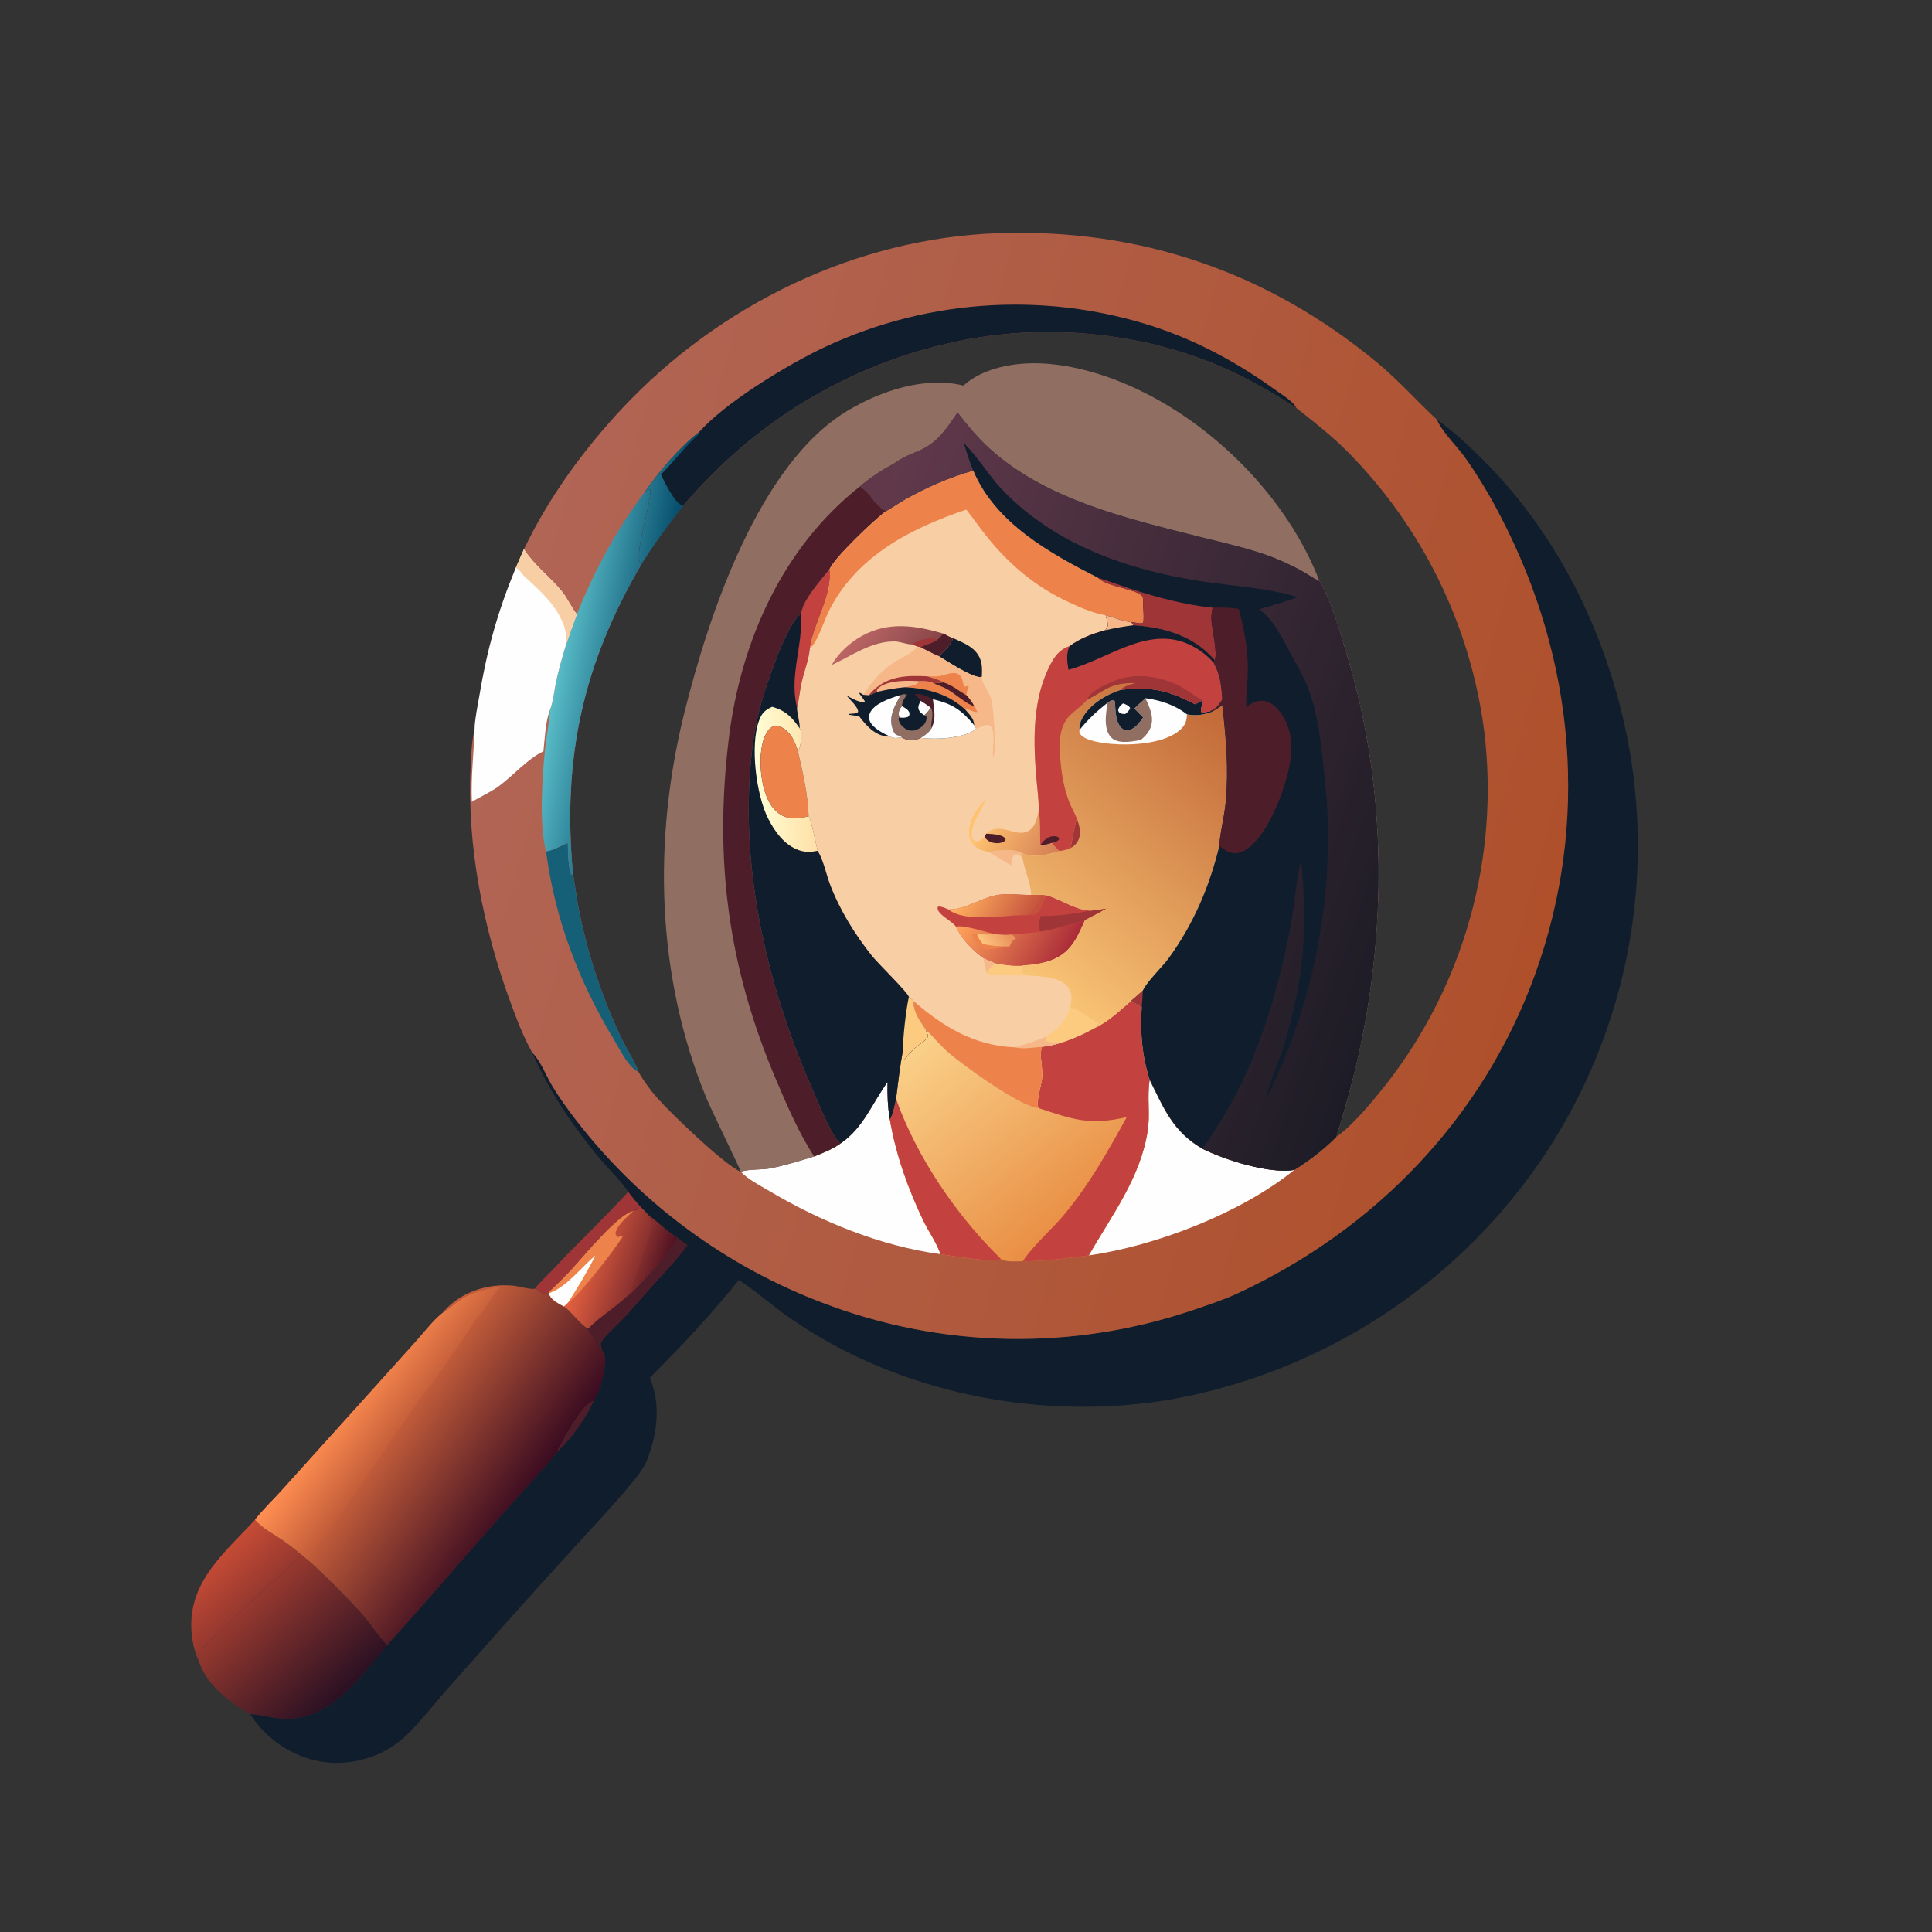 <?xml version="1.0" encoding="UTF-8"?> <svg xmlns="http://www.w3.org/2000/svg" xmlns:xlink="http://www.w3.org/1999/xlink" width="1024" height="1024"><rect width="100%" height="100%" fill="#333333" stroke="none"/><path fill="#9F3537" d="M283.359 683.136C286.564 679.184 290.506 675.57 294.006 671.852C306.806 658.254 320.422 645.418 333.022 631.653C335.363 634.884 337.915 637.797 340.618 640.73C339.038 640.968 337.069 641.033 335.709 641.852C327.942 643.149 309.43 665.782 303.473 672.25Q297.44 678.899 290.761 684.9C289.483 685.48 288.848 685.883 287.416 685.583C286.112 684.505 285.068 683.489 283.359 683.136Z"></path><defs><linearGradient id="gradient_0" gradientUnits="userSpaceOnUse" x1="132.057" y1="850.33" x2="111.814" y2="828.538"><stop offset="0" stop-color="#96382F"></stop><stop offset="1" stop-color="#C54B35"></stop></linearGradient></defs><path fill="url(#gradient_0)" d="M105.083 879.68C102.78 874.633 101.643 868.761 101.409 863.234C100.335 837.822 119.484 822.562 135.169 805.492C139.075 810.171 145.67 813.37 150.66 816.89C153.83 819.126 156.861 821.596 159.911 823.994C153.712 830.812 146.733 836.683 139.912 842.849Q130.119 851.847 120.441 860.969C115.186 865.86 109.549 870.836 105.022 876.42C105.103 877.53 105.219 878.569 105.083 879.68Z"></path><defs><linearGradient id="gradient_1" gradientUnits="userSpaceOnUse" x1="176.9" y1="900.628" x2="130.64" y2="850.839"><stop offset="0" stop-color="#2C1123"></stop><stop offset="1" stop-color="#97392F"></stop></linearGradient></defs><path fill="url(#gradient_1)" d="M159.911 823.994L162.646 826.341C171.423 833.927 185.433 848.022 193.031 856.74C197.235 861.565 200.793 867.549 205.407 871.917C191.751 887.864 177.552 909.212 154.745 910.952C146.075 911.614 140.489 908.95 132.668 908.578C121.131 902.014 109.283 892.91 105.083 879.68C105.219 878.569 105.103 877.53 105.022 876.42C109.549 870.836 115.186 865.86 120.441 860.969Q130.119 851.847 139.912 842.849C146.733 836.683 153.712 830.812 159.911 823.994Z"></path><defs><linearGradient id="gradient_2" gradientUnits="userSpaceOnUse" x1="275.157" y1="797.338" x2="213.227" y2="754.036"><stop offset="0" stop-color="#3B0C21"></stop><stop offset="1" stop-color="#C15C3A"></stop></linearGradient></defs><path fill="url(#gradient_2)" d="M234.496 695.924C235.275 694.969 236.079 694.039 236.961 693.176C246.12 684.219 259.171 680.243 271.86 681.446C275.402 681.781 279.156 683.151 282.663 683.146C282.895 683.146 283.127 683.14 283.359 683.136C285.068 683.489 286.112 684.505 287.416 685.583C288.848 685.883 289.483 685.48 290.761 684.9L290.894 685.485C291.734 688.499 295.041 690.349 297.651 691.792C298.063 692.02 298.489 692.222 298.912 692.427C302.935 695.473 307.777 702.341 311.671 704.25C312.012 705.318 312.306 705.713 313.034 706.527C315.417 709.193 316.817 712.958 319.087 715.742C320.411 716.947 320.734 719.162 320.785 720.885C320.94 726.135 317.957 738.337 314.77 742.376C310.495 751.853 303.172 762.138 295.615 769.358C287.765 779.19 278.951 788.341 270.614 797.77Q248.672 822.476 227.04 847.452L212.569 863.81C210.196 866.473 207.488 869.031 205.407 871.917C200.793 867.549 197.235 861.565 193.031 856.74C185.433 848.022 171.423 833.927 162.646 826.341L159.911 823.994C156.861 821.596 153.83 819.126 150.66 816.89C145.67 813.37 139.075 810.171 135.169 805.492C139.478 799.933 144.754 795.038 149.435 789.778L188.678 746.258L220.193 711.265C224.758 706.271 229.229 700.15 234.496 695.924Z"></path><path fill="#4D1E2A" d="M295.615 769.358C295.598 768.613 295.595 768.277 295.992 767.624C298.066 764.204 299.554 760.569 301.812 757.151C304.477 753.116 310.255 743.304 314.77 742.376C310.495 751.853 303.172 762.138 295.615 769.358Z"></path><defs><linearGradient id="gradient_3" gradientUnits="userSpaceOnUse" x1="216.238" y1="755.548" x2="188.65" y2="734.996"><stop offset="0" stop-color="#C25C39"></stop><stop offset="1" stop-color="#FF8E51"></stop></linearGradient></defs><path fill="url(#gradient_3)" d="M234.496 695.924C234.747 695.783 234.999 695.645 235.247 695.501C238.054 693.878 240.512 691.417 243.187 689.546C250.211 684.631 256.438 683.919 264.502 681.842L265.216 682.232C261.4 685.74 259.678 689.648 256.816 693.848C255.627 695.593 254.01 696.967 252.795 698.684C250.073 702.53 247.653 706.598 244.966 710.471C239.866 717.822 234.815 725.462 229.513 732.658C226.293 737.027 222.794 741.14 219.675 745.596L178.598 805.27L166.186 822.572C165.626 823.351 165.17 824.498 164.51 825.173C163.949 825.746 163.339 825.991 162.646 826.341L159.911 823.994C156.861 821.596 153.83 819.126 150.66 816.89C145.67 813.37 139.075 810.171 135.169 805.492C139.478 799.933 144.754 795.038 149.435 789.778L188.678 746.258L220.193 711.265C224.758 706.271 229.229 700.15 234.496 695.924Z"></path><path fill="#0F1D2D" d="M761.667 222.525C770.403 228.556 778.657 236.409 786.17 243.899C827.194 284.798 853.026 339.307 863.416 395.973Q864.055 399.531 864.608 403.103Q865.16 406.675 865.625 410.26Q866.09 413.845 866.467 417.44Q866.844 421.035 867.134 424.638Q867.423 428.241 867.625 431.85Q867.826 435.459 867.939 439.072Q868.052 442.685 868.077 446.3Q868.102 449.915 868.039 453.529Q867.976 457.143 867.824 460.755Q867.673 464.366 867.433 467.973Q867.194 471.58 866.866 475.18Q866.539 478.78 866.123 482.37Q865.708 485.961 865.205 489.541Q864.702 493.12 864.112 496.687Q863.522 500.253 862.845 503.804Q862.168 507.354 861.404 510.888Q860.641 514.421 859.792 517.934Q858.942 521.448 858.007 524.94Q857.072 528.431 856.052 531.899Q855.032 535.367 853.928 538.809Q852.823 542.251 851.635 545.665Q850.447 549.079 849.176 552.463Q847.905 555.847 846.552 559.198Q845.199 562.55 843.764 565.868Q842.329 569.186 840.814 572.468Q839.299 575.75 837.704 578.994Q836.109 582.238 834.436 585.441Q832.762 588.645 831.011 591.808Q829.259 594.97 827.431 598.088Q825.603 601.207 823.7 604.28Q821.796 607.353 819.818 610.378Q817.84 613.404 815.789 616.38Q813.689 619.409 811.515 622.385Q809.342 625.362 807.097 628.285Q804.851 631.207 802.535 634.075Q800.22 636.942 797.834 639.752Q795.449 642.562 792.997 645.312Q790.544 648.063 788.025 650.754Q785.505 653.444 782.922 656.072Q780.338 658.7 777.69 661.265Q775.043 663.829 772.334 666.328Q769.625 668.828 766.856 671.26Q764.087 673.692 761.26 676.057Q758.432 678.421 755.548 680.715Q752.664 683.01 749.725 685.234Q746.785 687.457 743.793 689.609Q740.8 691.76 737.756 693.838Q734.712 695.915 731.618 697.918Q728.524 699.921 725.382 701.848Q722.24 703.775 719.053 705.625Q715.865 707.475 712.633 709.247Q709.401 711.018 706.127 712.711Q702.853 714.403 699.538 716.015Q696.224 717.627 692.871 719.158Q689.518 720.689 686.129 722.137Q682.74 723.586 679.317 724.952Q675.894 726.317 672.438 727.599Q668.983 728.881 665.497 730.078Q662.011 731.275 658.497 732.387Q654.983 733.499 651.443 734.525Q647.903 735.551 644.339 736.49Q640.775 737.43 637.19 738.282Q633.604 739.134 629.998 739.899Q626.393 740.663 622.77 741.34C553.455 753.813 476.643 739.004 418.605 698.54C409.408 692.128 400.974 684.494 391.583 678.42C377.13 696.564 360.808 713.885 344.37 730.257C350.364 744.076 348.395 759.877 343.073 773.543C341.057 778.718 336.618 783.882 333.094 788.135C325.41 797.413 317.027 806.217 308.927 815.135Q287.718 838.267 266.843 861.701L235.581 896.961C229.031 904.489 222.813 912.52 215.657 919.475Q213.997 921.092 212.198 922.553Q210.399 924.014 208.475 925.307Q206.551 926.6 204.519 927.714Q202.487 928.828 200.362 929.754C186.946 935.483 172.604 936.036 158.995 930.497Q157.987 930.087 156.996 929.638Q156.005 929.19 155.032 928.704Q154.059 928.217 153.106 927.694Q152.152 927.171 151.22 926.611Q150.287 926.052 149.376 925.456Q148.466 924.861 147.579 924.232Q146.692 923.602 145.83 922.939Q144.967 922.275 144.132 921.579Q143.296 920.883 142.487 920.156Q141.678 919.428 140.898 918.67Q140.118 917.912 139.368 917.124Q138.618 916.337 137.899 915.521Q137.179 914.705 136.492 913.862Q135.804 913.019 135.15 912.15Q134.495 911.281 133.874 910.388Q133.254 909.495 132.668 908.578C140.489 908.95 146.075 911.614 154.745 910.952C177.552 909.212 191.751 887.864 205.407 871.917C207.488 869.031 210.196 866.473 212.569 863.81L227.04 847.452Q248.673 822.476 270.614 797.77C278.951 788.341 287.765 779.19 295.615 769.358C303.172 762.138 310.495 751.853 314.77 742.376C317.957 738.337 320.94 726.135 320.785 720.885C320.734 719.162 320.411 716.947 319.087 715.742C316.817 712.958 315.417 709.193 313.034 706.527C312.306 705.713 312.012 705.318 311.671 704.25C307.777 702.341 302.935 695.473 298.912 692.427C298.489 692.222 298.063 692.02 297.651 691.792C295.041 690.349 291.734 688.499 290.894 685.485L290.761 684.9Q297.44 678.899 303.473 672.25C309.43 665.782 327.942 643.149 335.709 641.852C337.069 641.033 339.038 640.968 340.618 640.73C337.915 637.797 335.363 634.884 333.022 631.653C328.481 625.09 322.29 619.416 317.196 613.25C303.363 596.509 290.832 578 282.19 558.003C286.623 562.379 289.376 570.098 292.63 575.463C296.422 581.713 300.796 587.879 305.283 593.649Q308.454 597.756 311.765 601.75Q315.077 605.744 318.525 609.621Q321.973 613.498 325.553 617.253Q329.134 621.008 332.842 624.637Q336.551 628.266 340.383 631.763Q344.216 635.261 348.167 638.623Q352.118 641.986 356.184 645.21Q360.249 648.433 364.424 651.514Q368.599 654.594 372.879 657.528Q377.158 660.462 381.537 663.245Q385.915 666.029 390.388 668.659Q394.86 671.289 399.421 673.762Q403.982 676.235 408.627 678.549Q413.271 680.862 417.992 683.013Q422.714 685.164 427.507 687.15Q432.301 689.136 437.16 690.954Q440.063 692.054 442.989 693.091Q445.915 694.128 448.862 695.102Q451.81 696.076 454.777 696.986Q457.745 697.896 460.732 698.743Q463.718 699.589 466.722 700.371Q469.727 701.153 472.747 701.87Q475.767 702.588 478.802 703.24Q481.837 703.892 484.885 704.479Q487.934 705.066 490.994 705.587Q494.054 706.108 497.125 706.563Q500.195 707.018 503.275 707.407Q506.355 707.797 509.442 708.119Q512.53 708.442 515.623 708.699Q518.717 708.955 521.815 709.145Q524.914 709.335 528.016 709.458Q531.117 709.581 534.221 709.638Q537.325 709.694 540.429 709.684Q543.533 709.674 546.637 709.597Q549.74 709.52 552.841 709.376Q555.942 709.233 559.039 709.022Q562.136 708.812 565.228 708.535Q568.32 708.258 571.405 707.915Q574.49 707.572 577.567 707.163Q580.644 706.753 583.712 706.278Q586.78 705.802 589.836 705.261Q592.893 704.72 595.937 704.113Q598.982 703.506 602.012 702.834Q605.043 702.162 608.058 701.425Q611.074 700.688 614.073 699.886Q617.072 699.084 620.053 698.218Q623.034 697.352 625.995 696.422Q628.957 695.492 631.898 694.499C639.967 691.738 648.044 689.167 655.797 685.578C728.524 651.915 785.645 592.997 813.274 517.327C842.912 436.157 834.919 349.436 795.14 273.326Q786.875 257.274 776.498 242.499C772.174 236.44 764.751 229.459 761.828 222.91C761.772 222.783 761.721 222.653 761.667 222.525Z"></path><path fill="#4D1E2A" d="M359.167 656.157C360.93 657.451 362.675 658.78 364.498 659.989C358.221 668.244 350.883 676.013 343.93 683.703C339.591 688.502 335.441 693.488 331.025 698.213C327.4 702.09 323.155 705.676 319.844 709.809C319.074 710.771 318.411 711.429 318.513 712.736C318.59 713.732 318.866 714.767 319.087 715.742C316.817 712.958 315.417 709.193 313.034 706.527C312.306 705.713 312.012 705.318 311.671 704.25C317.992 697.926 325.781 693.194 332.368 687.107C336.416 684.709 357.506 660.616 359.167 656.157Z"></path><defs><linearGradient id="gradient_4" gradientUnits="userSpaceOnUse" x1="337.077" y1="675.951" x2="309.223" y2="666.444"><stop offset="0" stop-color="#89302F"></stop><stop offset="1" stop-color="#E2603F"></stop></linearGradient></defs><path fill="url(#gradient_4)" d="M335.709 641.852C337.069 641.033 339.038 640.968 340.618 640.73C341.785 641.935 343.007 643.114 344.064 644.416C349.215 648.132 353.671 652.926 359.167 656.157C357.506 660.616 336.416 684.709 332.368 687.107C325.781 693.194 317.992 697.926 311.671 704.25C307.777 702.341 302.935 695.473 298.912 692.427C298.489 692.222 298.063 692.02 297.651 691.792C295.041 690.349 291.734 688.499 290.894 685.485L290.761 684.9Q297.44 678.899 303.473 672.25C309.43 665.782 327.942 643.149 335.709 641.852Z"></path><defs><linearGradient id="gradient_5" gradientUnits="userSpaceOnUse" x1="353.527" y1="669.681" x2="340.019" y2="665.086"><stop offset="0" stop-color="#501223"></stop><stop offset="1" stop-color="#852F2D"></stop></linearGradient></defs><path fill="url(#gradient_5)" d="M344.064 644.416C349.215 648.132 353.671 652.926 359.167 656.157C357.506 660.616 336.416 684.709 332.368 687.107L332.341 686.16C333.324 685.223 334.026 684.367 334.568 683.108C335.711 680.453 345.512 651.484 345.631 650.391C345.806 648.79 345.661 647.434 344.671 646.124C344.477 645.867 344.269 645.62 344.069 645.368L344.064 644.416Z"></path><path fill="#ED824B" d="M335.709 641.852C332.844 644.485 326.403 649.905 326.208 653.96L327.08 655.578C328.507 655.781 328.972 654.854 330.327 654.98C326.49 661.436 306.71 687.169 301.096 690.361C300.371 691.041 299.591 691.703 298.912 692.427C298.489 692.222 298.063 692.02 297.651 691.792C295.041 690.349 291.734 688.499 290.894 685.485L290.761 684.9Q297.44 678.899 303.473 672.25C309.43 665.782 327.942 643.149 335.709 641.852Z"></path><path fill="#FEFEFE" d="M290.894 685.485C300.448 682.131 307.906 671.833 315.559 665.439C311.22 674.193 306.386 682.15 301.096 690.361C300.371 691.041 299.591 691.703 298.912 692.427C298.489 692.222 298.063 692.02 297.651 691.792C295.041 690.349 291.734 688.499 290.894 685.485Z"></path><defs><linearGradient id="gradient_6" gradientUnits="userSpaceOnUse" x1="819.588" y1="493.683" x2="265.181" y2="339.78"><stop offset="0" stop-color="#AF502B"></stop><stop offset="1" stop-color="#B16555"></stop></linearGradient></defs><path fill="url(#gradient_6)" d="M277.698 291.128C290.548 264.112 309.194 238.452 329.6 216.645C381.169 161.535 453.941 125.988 529.822 123.564C604.761 121.17 672.147 144.358 729.838 192.121C741.132 201.472 750.96 212.513 761.667 222.525C761.721 222.653 761.772 222.783 761.828 222.91C764.751 229.459 772.174 236.44 776.498 242.499Q786.875 257.274 795.14 273.326C834.919 349.436 842.912 436.157 813.274 517.327C785.645 592.997 728.524 651.915 655.797 685.578C648.044 689.167 639.967 691.738 631.898 694.499Q628.957 695.492 625.995 696.422Q623.034 697.352 620.053 698.218Q617.072 699.084 614.073 699.886Q611.074 700.688 608.058 701.425Q605.043 702.162 602.012 702.834Q598.982 703.506 595.937 704.113Q592.893 704.72 589.836 705.261Q586.78 705.802 583.712 706.278Q580.644 706.753 577.567 707.163Q574.49 707.572 571.405 707.915Q568.32 708.258 565.228 708.535Q562.136 708.812 559.039 709.022Q555.942 709.232 552.841 709.376Q549.74 709.52 546.637 709.597Q543.533 709.674 540.429 709.684Q537.325 709.694 534.221 709.638Q531.117 709.581 528.016 709.458Q524.914 709.335 521.815 709.145Q518.717 708.955 515.623 708.699Q512.53 708.442 509.442 708.119Q506.355 707.797 503.275 707.407Q500.195 707.018 497.125 706.563Q494.054 706.108 490.994 705.587Q487.934 705.066 484.885 704.479Q481.837 703.892 478.802 703.24Q475.767 702.588 472.747 701.871Q469.727 701.153 466.722 700.371Q463.718 699.589 460.732 698.743Q457.745 697.896 454.777 696.986Q451.81 696.076 448.862 695.102Q445.915 694.128 442.989 693.091Q440.063 692.054 437.16 690.954Q432.301 689.136 427.507 687.15Q422.714 685.164 417.992 683.013Q413.271 680.862 408.627 678.549Q403.982 676.235 399.421 673.762Q394.86 671.289 390.388 668.659Q385.915 666.029 381.537 663.245Q377.158 660.462 372.879 657.528Q368.599 654.594 364.424 651.514Q360.249 648.433 356.184 645.21Q352.118 641.986 348.167 638.623Q344.216 635.261 340.383 631.763Q336.551 628.266 332.842 624.637Q329.134 621.008 325.553 617.253Q321.973 613.498 318.525 609.621Q315.077 605.744 311.765 601.75Q308.454 597.756 305.283 593.649C300.796 587.879 296.422 581.713 292.63 575.463C289.376 570.098 286.623 562.379 282.19 558.003C282.169 557.974 282.145 557.946 282.127 557.915C277.334 549.529 273.742 539.88 270.412 530.831C256.097 491.925 247.427 448.063 249.444 406.488C249.761 399.954 249.988 392.775 251.553 386.42C251.702 380.788 253.11 374.673 254.032 369.112C258.109 344.54 263.839 323.997 273.387 300.974L277.698 291.128ZM362.141 268C354.376 277.944 346.904 287.997 340.196 298.694C309.043 351.629 297.937 401.917 303.69 463.144C304.86 469.839 305.672 476.605 307.01 483.27C310.798 502.13 316.751 521.186 324.246 538.901C326.424 544.047 328.746 549.187 331.346 554.133C333.716 558.643 336.636 563.155 338.337 567.966C341.215 573.079 344.513 577.538 348.383 581.948C355.523 590.083 384.09 617.563 392.725 621.129C395.23 619.681 404.119 620.015 407.654 619.357C415.741 617.851 423.653 615.367 431.503 612.951C436.431 610.954 441.285 609.099 445.626 605.957C457.808 597.529 462.029 585.003 470.428 573.495C470.262 580.313 470.509 586.7 471.637 593.436C473.494 590.201 474.089 586.03 474.92 582.419C475.987 574.043 476.909 565.554 478.474 557.259C478.637 558.75 478.67 560.264 478.743 561.763L479.147 561.809C480.863 559.778 482.591 557.537 484.582 555.775C486.63 553.962 489.036 552.598 490.962 550.619C493.017 548.508 490.944 548.343 490.847 545.973C487.694 540.928 484.239 536.853 484.199 530.571L481.728 528.357C481.377 526.151 465.348 510.592 462.219 506.664C453.143 495.267 445.148 482.401 439.957 468.734C437.896 463.307 436.44 455.718 433.399 450.928C432.118 446.109 430.502 436.408 428.591 432.472C428.271 421.465 425.497 409.355 423.002 398.602C423.258 398.085 423.356 397.929 423.541 397.306C424.536 393.932 425.458 389.273 423.875 386.073C424.043 382.53 422.552 378.864 422.483 375.231C423.546 370.777 423.886 366.11 424.915 361.612C426.251 355.775 428.68 349.699 429.233 343.765C431.301 330.349 441.508 315.136 439.75 301.584C442.479 295.438 463.386 275.508 469.659 270.892C469.057 270.491 468.462 270.076 467.857 269.679C463.27 266.665 462.06 262.545 458.485 259.833C457.585 259.15 456.83 258.421 456.029 257.629C461.475 253.021 467.66 248.998 473.931 245.631C474.199 245.438 474.465 245.242 474.736 245.052C478.722 242.259 483 240.613 487.431 238.731C496.923 234.699 501.891 226.843 507.519 218.663C512.886 225.559 518.251 232.12 524.774 237.984C554.805 264.988 597.312 274.778 635.398 284.408C646.97 287.335 658.613 289.853 669.928 293.71Q675.117 295.475 680.127 297.698Q685.137 299.921 689.928 302.583C693.072 304.319 696.143 306.564 699.376 308.055C706.019 319.556 709.93 334.237 713.778 346.89C736.474 421.518 735.482 503.03 715.353 578.113Q712.017 590.462 708.184 602.667C717.309 596.25 728.018 583.092 735.089 574.168Q736.985 571.727 738.82 569.241Q740.656 566.755 742.431 564.225Q744.206 561.695 745.918 559.123Q747.631 556.55 749.281 553.937Q750.93 551.324 752.516 548.671Q754.102 546.018 755.622 543.328Q757.143 540.638 758.598 537.911Q760.053 535.185 761.441 532.423Q762.829 529.662 764.15 526.868Q765.47 524.074 766.722 521.249Q767.975 518.424 769.158 515.569Q770.341 512.714 771.455 509.831Q772.568 506.948 773.611 504.039Q774.654 501.13 775.626 498.196Q776.598 495.263 777.499 492.306Q778.399 489.35 779.227 486.372Q780.055 483.395 780.811 480.398Q781.567 477.402 782.249 474.388Q782.932 471.374 783.541 468.344Q784.15 465.314 784.685 462.27Q785.22 459.227 785.681 456.171Q786.142 453.115 786.529 450.049Q786.916 446.983 787.228 443.908Q787.54 440.833 787.777 437.752Q788.014 434.671 788.176 431.585Q788.338 428.498 788.425 425.409Q788.512 422.32 788.524 419.23Q788.536 416.139 788.473 413.049Q788.41 409.96 788.271 406.872Q788.133 403.785 787.92 400.702Q787.706 397.619 787.418 394.542Q787.13 391.465 786.767 388.396Q786.438 385.778 786.055 383.167Q785.672 380.556 785.236 377.954Q784.799 375.352 784.31 372.759Q783.82 370.166 783.277 367.583Q782.735 365.001 782.139 362.431Q781.544 359.86 780.895 357.302Q780.247 354.744 779.547 352.2Q778.846 349.656 778.094 347.127Q777.341 344.598 776.537 342.085Q775.733 339.571 774.877 337.075Q774.021 334.579 773.115 332.101Q772.208 329.623 771.251 327.164Q770.293 324.705 769.286 322.266Q768.278 319.828 767.221 317.41Q766.163 314.993 765.057 312.597Q763.95 310.202 762.794 307.83Q761.639 305.457 760.434 303.109Q759.23 300.761 757.978 298.439Q756.726 296.116 755.427 293.819Q754.128 291.523 752.781 289.253Q751.435 286.984 750.043 284.742Q748.65 282.501 747.212 280.289Q745.774 278.076 744.291 275.894Q742.807 273.711 741.28 271.56Q739.752 269.409 738.18 267.289Q736.609 265.169 734.994 263.082Q733.379 260.995 731.722 258.942Q730.065 256.888 728.366 254.869Q726.667 252.85 724.927 250.866Q723.187 248.883 721.407 246.935Q719.626 244.987 717.807 243.077Q715.987 241.166 714.128 239.293C705.684 230.866 696.427 223.621 687.085 216.241C673.855 207.786 660.324 199.891 645.831 193.777C602.765 175.612 551.747 171.235 506.14 181.227Q503.81 181.724 501.49 182.263Q499.169 182.803 496.859 183.386Q494.549 183.969 492.25 184.594Q489.952 185.22 487.665 185.888Q485.378 186.557 483.104 187.267Q480.83 187.978 478.57 188.73Q476.31 189.483 474.064 190.278Q471.818 191.072 469.587 191.908Q467.356 192.744 465.141 193.622Q462.926 194.499 460.728 195.418Q458.53 196.336 456.349 197.295Q454.168 198.254 452.006 199.254Q449.843 200.253 447.7 201.293Q445.556 202.332 443.432 203.411Q441.308 204.49 439.204 205.609Q437.101 206.727 435.018 207.884Q432.936 209.042 430.875 210.237Q428.815 211.433 426.777 212.667Q424.739 213.901 422.724 215.172Q420.71 216.444 418.719 217.752Q416.728 219.061 414.762 220.406Q412.796 221.752 410.855 223.133Q408.914 224.515 407 225.933Q405.085 227.35 403.197 228.803Q401.309 230.256 399.448 231.744Q397.587 233.231 395.754 234.753Q393.921 236.275 392.117 237.831Q390.313 239.387 388.538 240.976Q386.763 242.565 385.018 244.186Q383.272 245.808 381.557 247.462Q379.843 249.116 378.159 250.801Q376.475 252.487 374.823 254.203C370.527 258.675 366.039 263.171 362.141 268Z"></path><path fill="#155F77" d="M289.421 451.251C293.376 450.737 297.276 448.244 300.962 446.739C301.014 450.753 301.124 460.161 302.804 463.619L303.425 463.782L303.69 463.144C304.86 469.839 305.672 476.605 307.01 483.27C310.798 502.13 316.751 521.186 324.246 538.901C326.424 544.047 328.746 549.187 331.346 554.133C333.716 558.643 336.636 563.155 338.337 567.966C337.884 567.781 337.458 567.641 337.053 567.364C332.294 564.108 328.46 556.066 325.507 551.172C306.789 520.156 294.134 487.275 289.421 451.251Z"></path><defs><linearGradient id="gradient_7" gradientUnits="userSpaceOnUse" x1="327.957" y1="356.475" x2="297.19" y2="350.664"><stop offset="0" stop-color="#22728B"></stop><stop offset="1" stop-color="#58BBC6"></stop></linearGradient></defs><path fill="url(#gradient_7)" d="M341.629 260.942C341.796 260.914 341.966 260.903 342.129 260.857C343.077 260.592 343.576 259.984 344.27 259.324L344.697 259.482C344.964 268.164 336.424 292.133 339.225 298.002L340.196 298.694C309.043 351.629 297.937 401.917 303.69 463.144L303.425 463.782L302.804 463.619C301.124 460.161 301.014 450.753 300.962 446.739C297.276 448.244 293.376 450.737 289.421 451.251C285.703 437.531 287.359 410.872 288.993 396.303C289.719 389.83 291 383.389 291.45 376.893L291.489 376.262C293.185 371.993 293.714 366.044 294.704 361.448C296.142 354.777 297.961 348.268 299.983 341.753Q302.679 333.619 305.719 325.608C315.227 302.144 326.36 281.211 341.629 260.942Z"></path><path fill="#FEFEFE" d="M577.056 665.395C589.25 644.03 604.49 624.301 608.305 599.204C609.635 590.454 607.932 581.39 609.272 572.747C609.294 572.602 609.321 572.457 609.346 572.312C616.867 587.494 621.767 599.883 637.154 608.766C648.94 614.69 672.9 622.368 686.034 620.068C657.844 642.865 612.932 660.302 577.056 665.395Z"></path><path fill="#FEFEFE" d="M470.428 573.495C470.262 580.313 470.509 586.7 471.637 593.436C474.955 612.254 480.999 629.299 489.169 646.511C492.079 652.642 496.292 658.348 498.526 664.749C466.762 660.482 434.91 647.402 407.512 631.118C402.795 628.314 396.492 625.118 392.725 621.129C395.23 619.681 404.119 620.015 407.654 619.357C415.741 617.851 423.653 615.367 431.503 612.951C436.431 610.954 441.285 609.099 445.626 605.957C457.808 597.529 462.029 585.003 470.428 573.495Z"></path><path fill="#FEFEFE" d="M277.698 291.128C283.239 299.698 290.828 305.188 297.3 312.825C300.607 316.728 302.56 321.595 305.719 325.608Q302.679 333.619 299.983 341.753C297.961 348.268 296.142 354.777 294.704 361.448C293.714 366.044 293.185 371.993 291.489 376.262C289.007 382.805 288.785 391.256 288.027 398.2C279.378 402.355 272.243 410.88 264.518 416.594C260.068 419.885 254.818 422.104 250.098 424.993C249.523 412.011 251.147 399.345 251.553 386.42C251.702 380.788 253.11 374.673 254.032 369.112C258.109 344.54 263.839 323.997 273.387 300.974L277.698 291.128Z"></path><path fill="#F8CEA4" d="M277.698 291.128C283.239 299.698 290.828 305.188 297.3 312.825C300.607 316.728 302.56 321.595 305.719 325.608Q302.679 333.619 299.983 341.753C300.2 337.314 300.033 334.25 298.309 330.088C294.119 319.975 285.912 312.807 278.063 305.587C276.404 304.06 275.505 301.856 273.387 300.974L277.698 291.128Z"></path><path fill="#0F1D2D" d="M370.571 228.977C384.261 213.697 413.363 195.965 431.808 186.554Q434.383 185.267 436.988 184.042Q439.593 182.817 442.226 181.656Q444.86 180.495 447.522 179.398Q450.183 178.301 452.87 177.269Q455.557 176.236 458.268 175.269Q460.979 174.302 463.713 173.401Q466.447 172.5 469.202 171.666Q471.957 170.831 474.731 170.064Q477.505 169.296 480.297 168.596Q483.089 167.896 485.897 167.264Q488.706 166.632 491.528 166.068Q494.351 165.504 497.187 165.008Q500.022 164.512 502.869 164.086Q505.715 163.659 508.572 163.301Q511.428 162.944 514.292 162.655Q517.156 162.367 520.026 162.148Q522.896 161.929 525.771 161.78Q528.645 161.63 531.523 161.551Q534.4 161.471 537.279 161.461Q540.157 161.451 543.035 161.511Q545.913 161.57 548.788 161.7Q551.664 161.829 554.536 162.028Q557.407 162.227 560.273 162.496Q563.139 162.764 565.998 163.102Q568.856 163.44 571.706 163.847Q574.555 164.254 577.394 164.73Q580.233 165.206 583.06 165.75Q585.886 166.295 588.699 166.908Q591.511 167.52 594.308 168.201Q597.105 168.882 599.884 169.63Q602.664 170.378 605.424 171.194Q608.185 172.009 610.925 172.891C634.713 180.675 655.974 192.252 676.209 206.855C679.624 209.319 685.191 212.513 687.085 216.241C673.855 207.786 660.324 199.891 645.831 193.777C602.765 175.612 551.747 171.235 506.14 181.227Q503.81 181.724 501.49 182.263Q499.169 182.803 496.859 183.386Q494.549 183.969 492.25 184.594Q489.952 185.22 487.665 185.888Q485.378 186.557 483.104 187.267Q480.83 187.978 478.57 188.73Q476.31 189.483 474.064 190.278Q471.818 191.072 469.587 191.908Q467.356 192.744 465.141 193.622Q462.926 194.499 460.728 195.418Q458.53 196.336 456.349 197.295Q454.168 198.254 452.006 199.254Q449.843 200.253 447.7 201.293Q445.556 202.332 443.432 203.411Q441.308 204.49 439.204 205.609Q437.101 206.727 435.018 207.884Q432.936 209.042 430.875 210.237Q428.815 211.433 426.777 212.667Q424.739 213.901 422.724 215.172Q420.71 216.444 418.719 217.752Q416.728 219.061 414.762 220.406Q412.796 221.752 410.855 223.133Q408.914 224.515 407 225.933Q405.085 227.35 403.197 228.803Q401.309 230.256 399.448 231.744Q397.587 233.231 395.754 234.753Q393.921 236.275 392.117 237.831Q390.313 239.387 388.538 240.976Q386.763 242.565 385.018 244.186Q383.272 245.808 381.557 247.462Q379.843 249.116 378.159 250.801Q376.475 252.487 374.823 254.203C370.527 258.675 366.039 263.171 362.141 268C354.376 277.944 346.904 287.997 340.196 298.694L339.225 298.002C336.424 292.133 344.964 268.164 344.697 259.482L344.27 259.324C343.576 259.984 343.077 260.592 342.129 260.857C341.966 260.903 341.796 260.914 341.629 260.942C349.319 249.802 359.906 237.389 370.571 228.977Z"></path><defs><linearGradient id="gradient_8" gradientUnits="userSpaceOnUse" x1="358.149" y1="277.335" x2="341.571" y2="274.647"><stop offset="0" stop-color="#07506F"></stop><stop offset="1" stop-color="#24758D"></stop></linearGradient></defs><path fill="url(#gradient_8)" d="M370.571 228.977L370.531 230.01L370.006 230.475C362.915 236.839 357.121 244.773 350.281 251.472C352.16 255.292 357.481 266.421 361.442 267.822C361.669 267.902 361.908 267.941 362.141 268C354.376 277.944 346.904 287.997 340.196 298.694L339.225 298.002C336.424 292.133 344.964 268.164 344.697 259.482L344.27 259.324C343.576 259.984 343.077 260.592 342.129 260.857C341.966 260.903 341.796 260.914 341.629 260.942C349.319 249.802 359.906 237.389 370.571 228.977Z"></path><defs><linearGradient id="gradient_9" gradientUnits="userSpaceOnUse" x1="572.281" y1="642.608" x2="495.741" y2="546.421"><stop offset="0" stop-color="#E98F45"></stop><stop offset="1" stop-color="#FAD089"></stop></linearGradient></defs><path fill="url(#gradient_9)" d="M580.369 544.759C587.436 541.551 593.813 535.301 599.694 530.306C601.491 531.421 603.273 532.599 605.149 533.576C604.27 547.155 605.212 559.305 609.346 572.312C609.321 572.457 609.294 572.602 609.272 572.747C607.932 581.39 609.635 590.454 608.305 599.204C604.49 624.301 589.25 644.03 577.056 665.395C565.609 666.817 553.598 668.646 542.078 668.49C539.247 668.479 532.939 669.05 530.596 667.372C526.298 669.415 503.777 665.51 498.526 664.749C496.292 658.348 492.079 652.642 489.169 646.511C480.999 629.299 474.955 612.254 471.637 593.436C473.494 590.201 474.089 586.03 474.92 582.419C475.987 574.043 476.909 565.554 478.474 557.259C478.637 558.75 478.67 560.264 478.743 561.763L479.147 561.809C480.863 559.778 482.591 557.537 484.582 555.775C486.63 553.962 489.036 552.598 490.962 550.619C493.017 548.508 490.944 548.343 490.847 545.973C490.987 546.094 491.129 546.211 491.266 546.334C494.98 549.683 498.089 553.716 501.835 557.049C510.223 564.512 540.765 586.524 550.457 587.335C550.394 587.204 550.317 587.079 550.269 586.942C549.018 583.409 552.144 574.904 552.381 570.754C552.689 565.378 550.853 560.248 552.119 554.849C555.26 554.467 558.126 553.996 561.149 553.043C567.892 550.974 574.196 548.148 580.369 544.759Z"></path><path fill="#C3413E" d="M474.92 582.419C486.059 613.66 506.949 644.16 530.596 667.372C526.298 669.415 503.777 665.51 498.526 664.749C496.292 658.348 492.079 652.642 489.169 646.511C480.999 629.299 474.955 612.254 471.637 593.436C473.494 590.201 474.089 586.03 474.92 582.419Z"></path><path fill="#C3413E" d="M580.369 544.759C587.436 541.551 593.813 535.301 599.694 530.306C601.491 531.421 603.273 532.599 605.149 533.576C604.27 547.155 605.212 559.305 609.346 572.312C609.321 572.457 609.294 572.602 609.272 572.747C607.932 581.39 609.635 590.454 608.305 599.204C604.49 624.301 589.25 644.03 577.056 665.395C565.609 666.817 553.598 668.646 542.078 668.49C548.4 659.163 557.491 651.76 564.64 643.059C577.92 626.895 587.175 610.243 597.211 592.076C577.356 596.65 568.783 593.337 550.457 587.335C550.394 587.204 550.317 587.079 550.269 586.942C549.018 583.409 552.144 574.904 552.381 570.754C552.689 565.378 550.853 560.248 552.119 554.849C555.26 554.467 558.126 553.996 561.149 553.043C567.892 550.974 574.196 548.148 580.369 544.759Z"></path><path fill="#906E62" d="M510.682 204.381C514.219 201.072 518.68 198.58 523.183 196.855C547.29 187.618 576.66 194.596 599.472 204.767C642.694 224.039 682.283 263.688 699.376 308.055C696.143 306.564 693.072 304.319 689.928 302.583Q685.137 299.921 680.127 297.698Q675.117 295.475 669.928 293.71C658.613 289.853 646.97 287.335 635.398 284.408C597.312 274.778 554.805 264.988 524.774 237.984C518.251 232.12 512.886 225.559 507.519 218.663C501.891 226.843 496.923 234.699 487.431 238.731C483 240.613 478.722 242.259 474.736 245.052C474.465 245.242 474.199 245.438 473.931 245.631C467.66 248.998 461.475 253.021 456.029 257.629C456.83 258.421 457.585 259.15 458.485 259.833C462.06 262.545 463.27 266.665 467.857 269.679C468.462 270.076 469.057 270.491 469.659 270.892C463.386 275.508 442.479 295.438 439.75 301.584C441.508 315.136 431.301 330.349 429.233 343.765C428.68 349.699 426.251 355.775 424.915 361.612C423.886 366.11 423.546 370.777 422.483 375.231C422.552 378.864 424.043 382.53 423.875 386.073C425.458 389.273 424.536 393.932 423.541 397.306C423.356 397.929 423.258 398.085 423.002 398.602C425.497 409.355 428.271 421.465 428.591 432.472C430.502 436.408 432.118 446.109 433.399 450.928C436.44 455.718 437.896 463.307 439.957 468.734C445.148 482.401 453.143 495.267 462.219 506.664C465.348 510.592 481.377 526.151 481.728 528.357L484.199 530.571C484.239 536.853 487.694 540.928 490.847 545.973C490.944 548.343 493.017 548.508 490.962 550.619C489.036 552.598 486.63 553.962 484.582 555.775C482.591 557.537 480.863 559.778 479.147 561.809L478.743 561.763C478.67 560.264 478.637 558.75 478.474 557.259C476.909 565.554 475.987 574.043 474.92 582.419C474.089 586.03 473.494 590.201 471.637 593.436C470.509 586.7 470.262 580.313 470.428 573.495C462.029 585.003 457.808 597.529 445.626 605.957C441.285 609.099 436.431 610.954 431.503 612.951C423.653 615.367 415.741 617.851 407.654 619.357C404.119 620.015 395.23 619.681 392.725 621.129C392.718 620.572 376.327 586.644 374.639 582.573C347.715 517.624 345.919 444.923 362.851 377.244C375.51 326.645 402 245.753 449.577 217.473C467.026 207.102 490.385 199.304 510.682 204.381Z"></path><path fill="#4D1E2A" d="M456.029 257.629C456.83 258.421 457.585 259.15 458.485 259.833C462.06 262.545 463.27 266.665 467.857 269.679C468.462 270.076 469.057 270.491 469.659 270.892C463.386 275.508 442.479 295.438 439.75 301.584C435.16 307.365 425.771 317.614 424.643 324.944C416.479 331.342 405.621 364.398 402.747 375.255C400.91 382.196 399.607 389.422 398.741 396.543C391.383 457.091 405.832 520.33 429.898 575.687C433.068 582.977 439.566 599.292 444.073 604.65C444.581 605.253 444.941 605.601 445.626 605.957C441.285 609.099 436.431 610.954 431.503 612.951C423.371 600.422 417.244 586.151 411.402 572.43C385.921 512.579 378.406 455.731 386.315 391.198C392.585 340.042 414.77 289.97 456.029 257.629Z"></path><path fill="#0F1D2D" d="M439.75 301.584C441.508 315.136 431.301 330.349 429.233 343.765C428.68 349.699 426.251 355.775 424.915 361.612C423.886 366.11 423.546 370.777 422.483 375.231C422.552 378.864 424.043 382.53 423.875 386.073C425.458 389.273 424.536 393.932 423.541 397.306C423.356 397.929 423.258 398.085 423.002 398.602C425.497 409.355 428.271 421.465 428.591 432.472C430.502 436.408 432.118 446.109 433.399 450.928C436.44 455.718 437.896 463.307 439.957 468.734C445.148 482.401 453.143 495.267 462.219 506.664C465.348 510.592 481.377 526.151 481.728 528.357L484.199 530.571C484.239 536.853 487.694 540.928 490.847 545.973C490.944 548.343 493.017 548.508 490.962 550.619C489.036 552.598 486.63 553.962 484.582 555.775C482.591 557.537 480.863 559.778 479.147 561.809L478.743 561.763C478.67 560.264 478.637 558.75 478.474 557.259C476.909 565.554 475.987 574.043 474.92 582.419C474.089 586.03 473.494 590.201 471.637 593.436C470.509 586.7 470.262 580.313 470.428 573.495C462.029 585.003 457.808 597.529 445.626 605.957C444.941 605.601 444.581 605.253 444.073 604.65C439.566 599.292 433.068 582.977 429.898 575.687C405.832 520.33 391.383 457.091 398.741 396.543C399.607 389.422 400.91 382.196 402.747 375.255C405.621 364.398 416.479 331.342 424.643 324.944C425.771 317.614 435.16 307.365 439.75 301.584Z"></path><path fill="#FCCB80" d="M481.728 528.357L484.199 530.571C484.239 536.853 487.694 540.928 490.847 545.973C490.944 548.343 493.017 548.508 490.962 550.619C489.036 552.598 486.63 553.962 484.582 555.775C482.591 557.537 480.863 559.778 479.147 561.809L478.743 561.763C478.67 560.264 478.637 558.75 478.474 557.259C478.615 549.75 480.106 535.609 481.728 528.357Z"></path><path fill="#C3413E" d="M439.75 301.584C441.508 315.136 431.301 330.349 429.233 343.765C428.68 349.699 426.251 355.775 424.915 361.612C423.886 366.11 423.546 370.777 422.483 375.231C419.322 362.682 422.405 351.225 424 338.776C424.585 334.211 424.569 329.543 424.643 324.944C425.771 317.614 435.16 307.365 439.75 301.584Z"></path><defs><linearGradient id="gradient_10" gradientUnits="userSpaceOnUse" x1="431.017" y1="412.456" x2="401.226" y2="413.269"><stop offset="0" stop-color="#FFE1A8"></stop><stop offset="1" stop-color="#FFFDD4"></stop></linearGradient></defs><path fill="url(#gradient_10)" d="M409.276 374.612C416.354 376.603 419.847 380.172 423.875 386.073C425.458 389.273 424.536 393.932 423.541 397.306C423.356 397.929 423.258 398.085 423.002 398.602C421.48 393.382 419.349 388.143 414.227 385.459C412.97 384.8 411.593 384.445 410.188 384.881C407.809 385.619 406.263 388.165 405.358 390.319C401.709 398.997 402.827 414.104 406.521 422.683C408.433 427.125 411.368 431.143 416.057 432.875C420.109 434.37 424.582 433.831 428.591 432.472C430.502 436.408 432.118 446.109 433.399 450.928C429.963 451.619 427.006 451.829 423.625 450.687C415.854 448.064 410.614 440.779 407.077 433.739C400.787 421.221 397.534 395.267 402.229 382.14C403.699 378.03 405.352 376.4 409.276 374.612Z"></path><path fill="#ED824B" d="M428.591 432.472C424.582 433.831 420.109 434.37 416.057 432.875C411.368 431.143 408.433 427.125 406.521 422.683C402.827 414.104 401.709 398.997 405.358 390.319C406.263 388.165 407.809 385.619 410.188 384.881C411.593 384.445 412.97 384.8 414.227 385.459C419.349 388.143 421.48 393.382 423.002 398.602C425.497 409.355 428.271 421.465 428.591 432.472Z"></path><path fill="#F8CEA4" d="M507.519 218.663C512.886 225.559 518.251 232.12 524.774 237.984C554.805 264.988 597.312 274.778 635.398 284.408C646.97 287.335 658.613 289.853 669.928 293.71Q675.117 295.475 680.127 297.698Q685.137 299.921 689.928 302.583C693.072 304.319 696.143 306.564 699.376 308.055C706.019 319.556 709.93 334.237 713.778 346.89C736.474 421.518 735.482 503.03 715.353 578.113Q712.017 590.462 708.184 602.667C701.631 609.297 693.965 615.153 686.034 620.068C672.9 622.368 648.94 614.69 637.154 608.766C621.767 599.883 616.867 587.494 609.346 572.312C605.212 559.305 604.27 547.155 605.149 533.576C603.273 532.599 601.491 531.421 599.694 530.306C593.813 535.301 587.436 541.551 580.369 544.759C574.196 548.148 567.892 550.974 561.149 553.043C558.126 553.996 555.26 554.467 552.119 554.849C550.853 560.248 552.689 565.378 552.381 570.754C552.144 574.904 549.018 583.409 550.269 586.942C550.317 587.079 550.394 587.204 550.457 587.335C540.765 586.524 510.223 564.512 501.835 557.049C498.089 553.716 494.98 549.683 491.266 546.334C491.129 546.211 490.987 546.094 490.847 545.973C487.694 540.928 484.239 536.853 484.199 530.571L481.728 528.357C481.377 526.151 465.348 510.592 462.219 506.664C453.143 495.267 445.148 482.401 439.957 468.734C437.896 463.307 436.44 455.718 433.399 450.928C432.118 446.109 430.502 436.408 428.591 432.472C428.271 421.465 425.497 409.355 423.002 398.602C423.258 398.085 423.356 397.929 423.541 397.306C424.536 393.932 425.458 389.273 423.875 386.073C424.043 382.53 422.552 378.864 422.483 375.231C423.546 370.777 423.886 366.11 424.915 361.612C426.251 355.775 428.68 349.699 429.233 343.765C431.301 330.349 441.508 315.136 439.75 301.584C442.479 295.438 463.386 275.508 469.659 270.892C469.057 270.491 468.462 270.076 467.857 269.679C463.27 266.665 462.06 262.545 458.485 259.833C457.585 259.15 456.83 258.421 456.029 257.629C461.475 253.021 467.66 248.998 473.931 245.631C474.199 245.438 474.465 245.242 474.736 245.052C478.722 242.259 483 240.613 487.431 238.731C496.923 234.699 501.891 226.843 507.519 218.663Z"></path><path fill="#F6B789" d="M521.159 507.704L527.648 510.487C525.725 512.135 524.263 513.613 522.817 515.722Q522.025 511.705 521.159 507.704Z"></path><path fill="#F6B789" d="M537.95 555.114C543.463 553.407 548.802 551.876 554.113 549.548C554.168 550.21 553.994 551.078 554.584 551.498C556.103 552.579 559.247 552.226 561.149 553.043C558.126 553.996 555.26 554.467 552.119 554.849C547.714 555.145 542.247 556.155 537.95 555.114Z"></path><path fill="#F6B789" d="M523.573 451.525C529.058 450.619 536.929 449.41 541.924 452.312L541.947 454.738C541.525 454.313 540.707 453.536 540.132 453.258C538.827 452.627 538.562 452.737 537.343 453.276C536.148 454.966 536.134 456.76 535.945 458.749C531.77 456.334 527.981 453.575 523.573 451.525Z"></path><path fill="#FCCB80" d="M527.648 510.487C532.549 511.504 537.013 512.047 542.019 511.746C542.059 512.03 542.103 512.314 542.138 512.599C542.269 513.658 542.051 514.388 541.701 515.392C542.445 516.447 542.941 516.484 544.085 517.011C538.088 516.944 532.039 517.003 526.05 516.721C524.635 516.654 523.823 516.814 522.817 515.722C524.263 513.613 525.725 512.135 527.648 510.487Z"></path><path fill="#FCCB80" d="M554.113 549.548C560.85 545.377 564.576 541.532 567.234 533.911C572.29 535.386 577.463 539.838 582.256 542.309C581.654 543.154 581.029 543.959 580.369 544.759C574.196 548.148 567.892 550.974 561.149 553.043C559.247 552.226 556.103 552.579 554.584 551.498C553.994 551.078 554.168 550.21 554.113 549.548Z"></path><path fill="#0F1D2D" d="M505.217 338.242C510.739 340.786 517.048 343.056 519.469 349.17C520.708 352.298 520.524 355.323 520.398 358.606L519.942 358.875C515.138 359.247 501.957 350.347 497.54 347.764C500.943 344.806 503.339 342.413 505.217 338.242Z"></path><defs><linearGradient id="gradient_11" gradientUnits="userSpaceOnUse" x1="556.249" y1="455.855" x2="522.689" y2="435.482"><stop offset="0" stop-color="#D58056"></stop><stop offset="1" stop-color="#FFC26F"></stop></linearGradient></defs><path fill="url(#gradient_11)" d="M522.319 423.685C520.291 430.4 513.561 437.044 515.437 444.613C516.346 445.656 516.46 445.649 517.819 445.969C519.624 445.677 520.484 444.781 521.81 443.581L522.738 441.862C529.828 434.909 538.254 444.269 545.032 440.459C548.917 438.275 549.623 433.543 550.56 429.618C551.574 435.543 550.947 441.817 551.436 447.829C553.669 447.937 555.413 447.397 557.519 446.706C558.777 448.245 559.973 449.805 561.478 451.114C554.237 453.082 549.29 454.844 541.924 452.312C536.929 449.41 529.058 450.619 523.573 451.525C521.251 450.972 518.667 450.227 516.838 448.628C514.803 446.849 513.743 444.433 513.626 441.751C513.321 434.761 517.792 428.534 522.319 423.685Z"></path><path fill="#4D1E2A" d="M522.738 441.862C525.349 442.069 530.511 442.118 532.435 444.011C532.644 444.217 532.787 444.479 532.963 444.713C532.813 445.568 533.01 445.413 532.311 445.893C530.686 447.007 528.328 447.091 526.447 446.703C524.518 446.305 522.875 445.244 521.81 443.581L522.738 441.862Z"></path><defs><linearGradient id="gradient_12" gradientUnits="userSpaceOnUse" x1="483.558" y1="353.388" x2="457.897" y2="332.074"><stop offset="0" stop-color="#89474A"></stop><stop offset="1" stop-color="#BB6564"></stop></linearGradient></defs><path fill="url(#gradient_12)" d="M440.808 352.485C444.245 346.161 450.709 340.383 456.996 336.957C471.093 329.274 485.266 331.498 500.002 335.813C501.544 336.553 503.616 337.891 505.217 338.242C503.339 342.413 500.943 344.806 497.54 347.764C494.302 346.493 491.182 344.724 488.076 343.149L486.284 342.668L483.548 341.558C480.39 341.61 477.264 339.975 473.996 339.968C461.793 339.941 451.463 347.51 440.808 352.485Z"></path><path fill="#9F3537" d="M483.548 341.558C483.853 341.247 483.933 341.135 484.355 340.88C487.798 338.799 493.246 337.747 497.111 338.869C494.349 341.236 490.947 341.239 488.076 343.149L486.284 342.668L483.548 341.558Z"></path><path fill="#4D1E2A" d="M500.002 335.813C501.544 336.553 503.616 337.891 505.217 338.242C503.339 342.413 500.943 344.806 497.54 347.764C494.302 346.493 491.182 344.724 488.076 343.149C490.947 341.239 494.349 341.236 497.111 338.869L500.002 335.813Z"></path><path fill="#F6B789" d="M486.284 342.668L488.076 343.149C491.182 344.724 494.302 346.493 497.54 347.764C501.957 350.347 515.138 359.247 519.942 358.875L520.398 358.606C520.382 358.815 520.337 359.024 520.348 359.233C520.508 362.092 524.422 367.183 525.379 370.598C526.552 374.783 528.3 398.567 526.328 401.67C525.794 396.902 527.777 388.937 525.387 385.033C524.307 384.427 523.584 383.965 522.306 384.299C520.735 384.71 519.073 385.515 517.59 386.17L517.361 385.976L516.367 384.418C516.237 380.863 513.794 378.615 511.593 376.09C502.603 367.805 492.048 364.974 480.091 364.231C474.902 364.655 469.932 365.549 464.867 366.729C463.441 367.33 462.012 367.996 460.546 368.489L457.568 368.251C461.654 361.808 467.244 355.379 473.666 351.174C477.945 348.371 483.108 346.843 486.284 342.668Z"></path><path fill="#ED824B" d="M491.419 358.451C493.554 358.484 495.829 358.624 497.943 358.32C501.221 357.848 506.045 355.186 508.763 358.003C510.086 359.375 510.551 362.284 510.94 364.09L513.134 363.482L513.428 364.017C513.358 364.172 513.286 364.326 513.217 364.483C512.553 366.001 512.33 366.96 512.35 368.613C508.094 366.078 504.949 363.282 500.103 361.673C497.447 360.111 494.348 359.366 491.419 358.451Z"></path><path fill="#9F3537" d="M460.546 368.489C461.251 367.489 462.08 366.624 462.977 365.795C471.343 358.059 480.744 357.967 491.419 358.451C494.348 359.366 497.447 360.111 500.103 361.673L494.93 362.244C492.837 360.951 489.95 361.057 487.556 361.071C485.368 363.72 483.164 363.45 480.091 364.231C474.902 364.655 469.932 365.549 464.867 366.729C463.441 367.33 462.012 367.996 460.546 368.489Z"></path><path fill="#F6B789" d="M464.867 366.729L464.72 365.786C465.119 365.245 465.497 364.701 466.041 364.29C471.163 360.42 481.462 360.635 487.556 361.071C485.368 363.72 483.164 363.45 480.091 364.231C474.902 364.655 469.932 365.549 464.867 366.729Z"></path><path fill="#ED824B" d="M487.556 361.071C489.95 361.057 492.837 360.951 494.93 362.244L500.103 361.673C504.949 363.282 508.094 366.078 512.35 368.613C513.964 370.441 515.239 372.091 516.372 374.272C517.191 375.286 517.512 376.164 517.951 377.371C515.664 377.67 514.004 375.611 511.593 376.09C502.603 367.805 492.048 364.974 480.091 364.231C483.164 363.45 485.368 363.72 487.556 361.071Z"></path><path fill="#4D1E2A" d="M500.103 361.673C504.949 363.282 508.094 366.078 512.35 368.613C513.964 370.441 515.239 372.091 516.372 374.272C512.731 373.58 506.171 367.669 502.541 365.587C500.137 364.208 497.512 363.235 494.93 362.244L500.103 361.673Z"></path><path fill="#ED824B" d="M484.199 530.571C499.985 544.288 516.623 554.32 537.95 555.114C542.247 556.155 547.714 555.145 552.119 554.849C550.853 560.248 552.689 565.378 552.381 570.754C552.144 574.904 549.018 583.409 550.269 586.942C550.317 587.079 550.394 587.204 550.457 587.335C540.765 586.524 510.223 564.512 501.835 557.049C498.089 553.716 494.98 549.683 491.266 546.334C491.129 546.211 490.987 546.094 490.847 545.973C487.694 540.928 484.239 536.853 484.199 530.571Z"></path><path fill="#0F1D2D" d="M480.091 364.231C492.048 364.974 502.603 367.805 511.593 376.09C513.794 378.615 516.237 380.863 516.367 384.418L517.361 385.976C515.059 389.002 507.25 390.473 503.604 390.983C498.702 391.67 492.958 391.671 488.043 391.114C487.12 391.562 486.395 391.817 485.365 391.949C482.763 392.281 480.234 392.44 478.058 390.811C475.954 391.147 473.53 391.546 471.652 390.319C471.006 390.382 470.41 390.441 469.763 390.35C463.447 389.459 459.102 384.56 455.477 379.761C453.608 379.354 451.744 379.059 449.851 378.793L450.238 378.346C451.759 378.232 453.612 378.381 454.819 377.346C454.944 374.72 450.387 370.878 448.691 368.623C451.588 370.158 454.715 372.171 458.075 372.153L458.399 371.713C457.494 370.276 456.538 368.939 455.48 367.61L455.755 367.122L457.568 368.251L460.546 368.489C462.012 367.996 463.441 367.33 464.867 366.729C469.932 365.549 474.902 364.655 480.091 364.231Z"></path><path fill="#FEFEFE" d="M477.968 374.248C479.692 375.222 481.157 375.825 482 377.692C482.042 379.003 482.171 378.992 481.292 379.94C479.588 380.526 478.378 380.511 476.603 380.246C476.549 379.927 476.489 379.609 476.44 379.289C476.09 377.035 476.668 375.994 477.968 374.248Z"></path><path fill="#FEFEFE" d="M488.01 371.394C489.877 372.595 491.717 373.773 493.46 375.154C492.33 376.556 491.255 377.906 489.905 379.103C488.612 378.271 487.272 377.355 486.841 375.782C486.418 374.234 487.346 372.733 488.01 371.394Z"></path><path fill="#4D1E2A" d="M488.01 371.394C487.184 369.895 485.668 369.592 485.018 368.031L485.56 367.775C488.941 367.775 491.582 368.934 494.456 370.629C494.986 376.477 496.386 380.387 493.7 386.059C493.102 382.095 495.365 379.204 493.46 375.154C491.717 373.773 489.877 372.595 488.01 371.394Z"></path><path fill="#906E62" d="M476.077 368.668L479.509 367.791L480.483 369.096L480.792 367.946L480.285 367.674L480.706 368.253C480.567 368.441 480.427 368.628 480.29 368.818C478.963 370.67 478.333 372.004 477.968 374.248C476.668 375.994 476.09 377.035 476.44 379.289C476.489 379.609 476.549 379.927 476.603 380.246L476.203 381.205C476.629 382.736 477.138 383.873 478.305 384.995C479.778 386.411 481.495 387.355 483.586 387.251C485.914 387.135 488.469 385.639 489.895 383.821C490.655 382.854 491.289 381.227 491.031 379.994C490.898 379.354 490.434 379.353 489.905 379.103C491.255 377.906 492.33 376.556 493.46 375.154C495.365 379.204 493.102 382.095 493.7 386.059C492.371 388.288 490.187 389.727 488.043 391.114C487.12 391.562 486.395 391.817 485.365 391.949C482.763 392.281 480.234 392.44 478.058 390.811C477.416 390.304 477.042 390.036 476.238 389.821C475.351 389.584 475.679 389.749 474.855 389.292C473.802 388.707 473.109 386.452 472.798 385.312C471.221 379.538 474.144 374.135 476.892 369.309L476.077 368.668Z"></path><path fill="#FEFEFE" d="M476.077 368.668L476.892 369.309C474.144 374.135 471.221 379.538 472.798 385.312C473.109 386.452 473.802 388.707 474.855 389.292C475.679 389.749 475.351 389.584 476.238 389.821C477.042 390.036 477.416 390.304 478.058 390.811C475.954 391.147 473.53 391.546 471.652 390.319C468.163 388.759 462.487 385.835 460.98 382.104C460.405 380.681 460.488 379.18 461.134 377.802C463.45 372.858 471.32 370.383 476.077 368.668Z"></path><path fill="#FEFEFE" d="M494.456 370.629C504.904 373.056 509.579 376.332 516.367 384.418L517.361 385.976C515.059 389.002 507.25 390.473 503.604 390.983C498.702 391.67 492.958 391.671 488.043 391.114C490.187 389.727 492.371 388.288 493.7 386.059C496.386 380.387 494.986 376.477 494.456 370.629Z"></path><path fill="#C3413E" d="M546.537 474.307Q549.557 474.262 552.578 474.297L555.122 474.62C562.63 476.833 570.835 482.783 578.617 482.616L586.687 481.457C582.878 483.7 578.996 485.715 575.047 487.693C570.811 497.092 567.642 505.042 557.048 508.985C552.257 510.768 547.082 511.357 542.019 511.746C537.013 512.047 532.549 511.504 527.648 510.487L521.159 507.704C515.743 503.992 509.309 497.315 506.768 491.213C504.451 488.278 500.546 486.651 498.083 483.768C497.193 482.727 496.899 482.114 496.941 480.764L497.652 480.452C499.571 480.621 501.002 481.27 502.745 482.059C511.556 482.101 518.927 476.499 527.328 474.613C533.45 473.239 540.272 474.483 546.537 474.307Z"></path><path fill="#C5503C" d="M552.578 474.297L555.122 474.62C554.937 474.843 554.747 475.062 554.566 475.288C552.421 477.969 551.959 483.716 548.298 484.826C547.475 485.076 546.326 484.99 545.462 485.004L544.945 485.017C548.508 483.643 550.888 477.612 552.578 474.297Z"></path><path fill="#9F3537" d="M578.617 482.616L586.687 481.457C582.878 483.7 578.996 485.715 575.047 487.693C567.169 489.899 559.521 492.507 551.417 493.83C550.194 490.6 550.811 488.694 551.593 485.477C561.029 485.637 569.414 484.317 578.617 482.616Z"></path><defs><linearGradient id="gradient_13" gradientUnits="userSpaceOnUse" x1="544.517" y1="487.988" x2="512.715" y2="470.142"><stop offset="0" stop-color="#C6553D"></stop><stop offset="1" stop-color="#FFAE5F"></stop></linearGradient></defs><path fill="url(#gradient_13)" d="M546.537 474.307Q549.557 474.262 552.578 474.297C550.888 477.612 548.508 483.643 544.945 485.017C533.526 484.731 511.726 489.379 502.745 482.059C511.556 482.101 518.927 476.499 527.328 474.613C533.45 473.239 540.272 474.483 546.537 474.307Z"></path><defs><linearGradient id="gradient_14" gradientUnits="userSpaceOnUse" x1="563.777" y1="507.237" x2="514.771" y2="479.525"><stop offset="0" stop-color="#AC2D39"></stop><stop offset="1" stop-color="#FFA15A"></stop></linearGradient></defs><path fill="url(#gradient_14)" d="M551.417 493.83C559.521 492.507 567.169 489.899 575.047 487.693C570.811 497.092 567.642 505.042 557.048 508.985C552.257 510.768 547.082 511.357 542.019 511.746C537.013 512.047 532.549 511.504 527.648 510.487L521.159 507.704C515.743 503.992 509.309 497.315 506.768 491.213C509.972 489.919 522.684 494.05 526.663 494.93C529.686 495.484 533.284 495.693 536.332 495.32C541.372 494.738 546.369 494.595 551.417 493.83Z"></path><path fill="#ED824B" d="M535.129 501.562C534.555 501.751 534.484 501.792 533.795 501.913C532.408 502.157 522.745 503.302 522.172 503.13C521.689 502.984 520.691 502.221 520.277 501.896C518.271 500.319 515.576 498.146 515.32 495.477L515.916 494.795L517.904 494.858C518.247 497.049 519.542 498.49 520.839 500.228C525.664 501.467 530.172 501.622 535.129 501.562Z"></path><defs><linearGradient id="gradient_15" gradientUnits="userSpaceOnUse" x1="533.464" y1="493.635" x2="521.608" y2="500.809"><stop offset="0" stop-color="#EB935D"></stop><stop offset="1" stop-color="#FEC37D"></stop></linearGradient></defs><path fill="url(#gradient_15)" d="M526.663 494.93C529.686 495.484 533.284 495.693 536.332 495.32C537.162 496.022 537.834 496.517 538.391 497.47C536.313 498.935 536.078 499.206 535.129 501.562C530.172 501.622 525.664 501.467 520.839 500.228C519.542 498.49 518.247 497.049 517.904 494.858C520.909 495.192 523.671 495.579 526.663 494.93Z"></path><path fill="#ED824B" d="M478.9 265.178C490.801 258.432 502.639 253.153 515.827 249.414C527.527 277.29 556.417 293.243 581.993 306.264C582.103 306.369 582.21 306.475 582.321 306.578C587.34 311.209 603.145 312.312 605.552 316.224C605.968 316.901 605.859 320.815 605.912 321.784C606.056 324.421 606.377 327.475 605.899 330.078C603.827 330.872 601.721 329.688 599.631 329.755C595.201 329.392 590.438 327.201 586.076 326.141C579.274 324.918 572.606 322.028 566.365 319.126C548.817 310.967 534.782 299.132 522.741 284.048C519.1 279.487 515.82 274.615 512.138 270.101C482.68 280.061 453.91 294.696 439.303 323.888C436.579 329.333 433.539 339.946 429.233 343.765C431.301 330.349 441.508 315.136 439.75 301.584C442.479 295.438 463.386 275.508 469.659 270.892Q474.298 268.064 478.9 265.178Z"></path><defs><linearGradient id="gradient_16" gradientUnits="userSpaceOnUse" x1="648.393" y1="376.66" x2="536.319" y2="511.184"><stop offset="0" stop-color="#C26938"></stop><stop offset="1" stop-color="#F9C475"></stop></linearGradient></defs><path fill="url(#gradient_16)" d="M586.076 326.141C590.438 327.201 595.201 329.392 599.631 329.755L600.882 331.371C616.852 332.444 632.014 336.74 643.068 348.948C643.329 349.237 643.574 349.54 643.823 349.839L643.318 351.34C646.81 357.779 647.335 363.501 647.861 370.7C645.967 373.607 644.712 375.599 641.349 376.926L641.997 377.426C644.078 376.31 645.955 375.188 647.841 373.752C649.768 390.833 651.263 407.675 649.674 424.868C648.948 432.723 646.734 440.631 646.211 448.398C641.092 469.826 632.436 490.01 619.409 507.863C615.625 513.05 608.304 519.641 605.68 525.066C603.711 526.802 601.762 528.696 599.694 530.306C593.813 535.301 587.436 541.551 580.369 544.759C581.029 543.959 581.654 543.154 582.256 542.309C577.463 539.838 572.29 535.386 567.234 533.911C567.486 532.429 567.74 530.931 567.866 529.434C568.086 526.815 567.228 524.518 565.469 522.553C560.801 517.338 550.607 517.532 544.085 517.011C542.941 516.484 542.445 516.447 541.701 515.392C542.051 514.388 542.269 513.658 542.138 512.599C542.103 512.314 542.059 512.03 542.019 511.746C547.082 511.357 552.257 510.768 557.048 508.985C567.642 505.042 570.811 497.092 575.047 487.693C578.996 485.715 582.878 483.7 586.687 481.457L578.617 482.616C570.835 482.783 562.63 476.833 555.122 474.62L552.578 474.297Q549.557 474.262 546.537 474.307C546.326 467.824 542.953 461.268 541.947 454.738L541.924 452.312C549.29 454.844 554.237 453.082 561.478 451.114C559.973 449.805 558.777 448.245 557.519 446.706C555.413 447.397 553.669 447.937 551.436 447.829C550.947 441.817 551.574 435.543 550.56 429.618C550.61 423.481 549.665 417.174 549.179 411.048C547.632 391.543 547.365 370.425 556.555 352.602C558.963 347.931 561.675 344.158 566.84 342.522C572.665 338.227 578.854 335.983 585.776 334.034C586.135 333.577 586.696 332.956 586.947 332.41C587.395 331.437 587.229 330.642 586.97 329.647L586.076 326.141Z"></path><path fill="#9F3537" d="M567.526 449.428C567.545 448.047 570.218 435.065 570.775 433.861C572.078 437.665 573.363 441.641 571.424 445.508C570.491 447.371 569.305 448.405 567.526 449.428Z"></path><path fill="#FEFEFE" d="M593.857 365.677C609.925 363.681 619.323 365.883 633.402 373.248C634.742 372.566 636.103 371.773 637.507 371.246L637.704 371.899C637.105 373.627 636.585 375.096 636.543 376.935L636.934 377.611C638.485 377.789 639.842 377.117 641.349 376.926L641.997 377.426C637.764 378.942 633.569 379.575 629.108 378.621C628.974 382.234 628.234 384.338 625.49 386.81C617.147 394.33 599.662 395.153 589.07 394.278C584.831 393.928 575.245 392.743 572.628 389.158C571.991 388.285 572.056 387.933 572.135 386.931C571.959 384.713 572.484 382.761 573.524 380.8C577.385 373.513 586.197 368.128 593.857 365.677Z"></path><path fill="#906E62" d="M601.22 375.511C603.042 373.536 605.252 372.004 607.105 370.059C609.279 374.892 611.844 380.021 609.904 385.4C608.847 388.33 606.945 390.209 604.641 392.211C600.238 392.995 593.929 394.317 589.925 391.673C587.731 390.224 586.705 387.454 586.32 384.959C585.743 381.213 586.233 377.747 586.82 374.037C586.968 373.101 586.935 373.489 586.917 372.564C588.119 371.728 588.918 371.096 590.443 371.026C590.961 371.911 590.896 371.56 590.96 372.514C591.233 376.563 591.262 383.261 594.702 386.098C595.706 386.925 596.759 387.338 598.072 387.058C601.506 386.325 603.959 382.963 605.888 380.311C604.389 378.668 602.773 377.105 601.22 375.511Z"></path><path fill="#0F1D2D" d="M593.857 365.677C609.925 363.681 619.323 365.883 633.402 373.248C634.742 372.566 636.103 371.773 637.507 371.246L637.704 371.899C637.105 373.627 636.585 375.096 636.543 376.935L636.934 377.611C638.485 377.789 639.842 377.117 641.349 376.926L641.997 377.426C637.764 378.942 633.569 379.575 629.108 378.621C622.785 373.674 615.01 371.093 607.105 370.059C605.252 372.004 603.042 373.536 601.22 375.511C602.773 377.105 604.389 378.668 605.888 380.311C603.959 382.963 601.506 386.325 598.072 387.058C596.759 387.338 595.706 386.925 594.702 386.098C591.262 383.261 591.233 376.563 590.96 372.514C590.896 371.56 590.961 371.911 590.443 371.026C588.918 371.096 588.119 371.728 586.917 372.564C581.215 377.03 576.684 381.271 572.135 386.931C571.959 384.713 572.484 382.761 573.524 380.8C577.385 373.513 586.197 368.128 593.857 365.677Z"></path><path fill="#FEFEFE" d="M595.202 372.822C596.74 373.324 598.102 373.873 598.989 375.223C598.473 376.809 597.686 377.283 596.475 378.398C595.41 378.5 594.515 378.397 593.574 377.863C592.757 377.399 592.882 377.066 592.634 376.224C593.201 374.37 593.777 374.076 595.202 372.822Z"></path><path fill="#C3413E" d="M586.076 326.141C590.438 327.201 595.201 329.392 599.631 329.755L600.882 331.371C616.852 332.444 632.014 336.74 643.068 348.948C643.329 349.237 643.574 349.54 643.823 349.839L643.318 351.34C646.81 357.779 647.335 363.501 647.861 370.7C645.967 373.607 644.712 375.599 641.349 376.926C639.842 377.117 638.485 377.789 636.934 377.611L636.543 376.935C636.585 375.096 637.105 373.627 637.704 371.899L637.507 371.246C636.103 371.773 634.742 372.566 633.402 373.248C619.323 365.883 609.925 363.681 593.857 365.677C595.805 363.569 599.297 362.937 602.028 361.99C588.849 361.799 586.932 365.146 576.093 370.966C575.987 371.096 575.887 371.231 575.776 371.357C573.694 373.725 570.924 375.789 568.508 377.825C561.999 383.309 561.479 390.756 561.797 398.741C562.152 407.632 563.564 417.196 566.888 425.495C568.035 428.358 569.645 431.015 570.775 433.861C570.218 435.065 567.545 448.047 567.526 449.428C565.579 450.4 563.593 450.71 561.478 451.114C559.973 449.805 558.777 448.245 557.519 446.706C555.413 447.397 553.669 447.937 551.436 447.829C550.947 441.817 551.574 435.543 550.56 429.618C550.61 423.481 549.665 417.174 549.179 411.048C547.632 391.543 547.365 370.425 556.555 352.602C558.963 347.931 561.675 344.158 566.84 342.522C572.665 338.227 578.854 335.983 585.776 334.034C586.135 333.577 586.696 332.956 586.947 332.41C587.395 331.437 587.229 330.642 586.97 329.647L586.076 326.141Z"></path><path fill="#4D1E2A" d="M551.436 447.829C553.01 445.71 554.942 443.651 557.709 443.278C559.054 443.096 560.12 443.174 561.248 443.976L561.266 444.982C560.145 446.209 559.066 446.36 557.519 446.706C555.413 447.397 553.669 447.937 551.436 447.829Z"></path><path fill="#9F3537" d="M576.093 370.966C577.844 366.356 584.885 363.424 589.061 361.545C599.705 356.758 610.806 357.763 621.46 361.88C627.608 364.256 631.915 368.171 637.507 371.246C636.103 371.773 634.742 372.566 633.402 373.248C619.323 365.883 609.925 363.681 593.857 365.677C595.805 363.569 599.297 362.937 602.028 361.99C588.849 361.799 586.932 365.146 576.093 370.966Z"></path><path fill="#0F1D2D" d="M586.076 326.141C590.438 327.201 595.201 329.392 599.631 329.755L600.882 331.371C616.852 332.444 632.014 336.74 643.068 348.948C643.329 349.237 643.574 349.54 643.823 349.839L643.318 351.34Q642.244 350.101 641.068 348.959Q639.892 347.816 638.622 346.778Q637.353 345.74 636 344.814Q634.647 343.888 633.22 343.081C610.152 329.837 588.348 349.061 566.325 355.008C565.591 350.368 564.974 346.969 566.84 342.522C572.665 338.227 578.854 335.983 585.776 334.034C586.135 333.577 586.696 332.956 586.947 332.41C587.395 331.437 587.229 330.642 586.97 329.647L586.076 326.141Z"></path><path fill="#F6B789" d="M586.076 326.141C590.438 327.201 595.201 329.392 599.631 329.755L600.882 331.371Q593.264 332.332 585.776 334.034C586.135 333.577 586.696 332.956 586.947 332.41C587.395 331.437 587.229 330.642 586.97 329.647L586.076 326.141Z"></path><path fill="#0F1D2D" d="M507.519 218.663C512.886 225.559 518.251 232.12 524.774 237.984C554.805 264.988 597.312 274.778 635.398 284.408C646.97 287.335 658.613 289.853 669.928 293.71Q675.117 295.475 680.127 297.698Q685.137 299.921 689.928 302.583C693.072 304.319 696.143 306.564 699.376 308.055C706.019 319.556 709.93 334.237 713.778 346.89C736.474 421.518 735.482 503.03 715.353 578.113Q712.017 590.462 708.184 602.667C701.631 609.297 693.965 615.153 686.034 620.068C672.9 622.368 648.94 614.69 637.154 608.766C621.767 599.883 616.867 587.494 609.346 572.312C605.212 559.305 604.27 547.155 605.149 533.576C603.273 532.599 601.491 531.421 599.694 530.306C601.762 528.696 603.711 526.802 605.68 525.066C608.304 519.641 615.625 513.05 619.409 507.863C632.436 490.01 641.092 469.826 646.211 448.398C646.734 440.631 648.948 432.723 649.674 424.868C651.263 407.675 649.768 390.833 647.841 373.752C645.955 375.188 644.078 376.31 641.997 377.426L641.349 376.926C644.712 375.599 645.967 373.607 647.861 370.7C647.335 363.501 646.81 357.779 643.318 351.34L643.823 349.839C643.574 349.54 643.329 349.237 643.068 348.948C632.014 336.74 616.852 332.444 600.882 331.371L599.631 329.755C601.721 329.688 603.827 330.872 605.899 330.078C606.377 327.475 606.056 324.421 605.912 321.784C605.859 320.815 605.968 316.901 605.552 316.224C603.145 312.312 587.34 311.209 582.321 306.578C582.21 306.475 582.103 306.369 581.993 306.264C556.417 293.243 527.527 277.29 515.827 249.414C502.639 253.153 490.801 258.432 478.9 265.178Q474.298 268.064 469.659 270.892C469.057 270.491 468.462 270.076 467.857 269.679C463.27 266.665 462.06 262.545 458.485 259.833C457.585 259.15 456.83 258.421 456.029 257.629C461.475 253.021 467.66 248.998 473.931 245.631C474.199 245.438 474.465 245.242 474.736 245.052C478.722 242.259 483 240.613 487.431 238.731C496.923 234.699 501.891 226.843 507.519 218.663Z"></path><path fill="#9F3537" d="M599.694 530.306C601.762 528.696 603.711 526.802 605.68 525.066C605.625 527.928 605.445 530.728 605.149 533.576C603.273 532.599 601.491 531.421 599.694 530.306Z"></path><path fill="#9F3537" d="M581.993 306.264C587.88 307.992 593.579 310.24 599.412 312.131C613.438 316.679 628.019 320.603 642.72 322.084C642.281 324.279 641.999 326.295 642.09 328.547C642.262 332.822 645.568 346.743 643.823 349.839C643.574 349.54 643.329 349.237 643.068 348.948C632.014 336.74 616.852 332.444 600.882 331.371L599.631 329.755C601.721 329.688 603.827 330.872 605.899 330.078C606.377 327.475 606.056 324.421 605.912 321.784C605.859 320.815 605.968 316.901 605.552 316.224C603.145 312.312 587.34 311.209 582.321 306.578C582.21 306.475 582.103 306.369 581.993 306.264Z"></path><path fill="#4D1E2A" d="M642.72 322.084C647.407 322 651.927 321.902 656.559 322.731C659.459 333.308 661.512 344.395 661.373 355.405C661.292 361.846 660.471 368.252 660.51 374.705C663.608 372.523 666.464 370.818 670.459 371.603C674.371 372.371 677.595 375.835 679.656 379.047C685.411 388.013 685.256 398.499 682.896 408.524C679.963 420.982 671.435 443.932 659.685 450.782C657.433 452.095 654.697 452.651 652.167 451.881C650.039 451.233 648.036 449.643 646.211 448.398C646.734 440.631 648.948 432.723 649.674 424.868C651.263 407.675 649.768 390.833 647.841 373.752C645.955 375.188 644.078 376.31 641.997 377.426L641.349 376.926C644.712 375.599 645.967 373.607 647.861 370.7C647.335 363.501 646.81 357.779 643.318 351.34L643.823 349.839C645.568 346.743 642.262 332.822 642.09 328.547C641.999 326.295 642.281 324.279 642.72 322.084Z"></path><defs><linearGradient id="gradient_17" gradientUnits="userSpaceOnUse" x1="751.078" y1="478.143" x2="431.119" y2="364.188"><stop offset="0" stop-color="#1D1C26"></stop><stop offset="1" stop-color="#61394B"></stop></linearGradient></defs><path fill="url(#gradient_17)" d="M507.519 218.663C512.886 225.559 518.251 232.12 524.774 237.984C554.805 264.988 597.312 274.778 635.398 284.408C646.97 287.335 658.613 289.853 669.928 293.71Q675.117 295.475 680.127 297.698Q685.137 299.921 689.928 302.583C693.072 304.319 696.143 306.564 699.376 308.055C706.019 319.556 709.93 334.237 713.778 346.89C736.474 421.518 735.482 503.03 715.353 578.113Q712.017 590.462 708.184 602.667C701.631 609.297 693.965 615.153 686.034 620.068C672.9 622.368 648.94 614.69 637.154 608.766C640.028 605.702 642.428 601.207 644.767 597.638C665.208 566.445 676.52 529.058 683.685 492.788C686.061 480.762 686.629 468.266 689.437 456.387L689.638 455.556C693.096 492.451 691.345 517.011 681.084 552.646C678.349 562.143 673.525 571.435 671.45 581.016L671.302 581.717C675.688 573.637 679.153 564.941 682.527 556.403Q684.256 552.017 685.848 547.58Q687.441 543.143 688.896 538.659Q690.351 534.176 691.667 529.649Q692.984 525.122 694.16 520.557Q695.336 515.992 696.37 511.393Q697.405 506.794 698.297 502.165Q699.19 497.536 699.939 492.882Q700.688 488.227 701.294 483.552Q701.899 478.877 702.36 474.185Q702.821 469.494 703.137 464.79Q703.453 460.087 703.624 455.376Q703.795 450.665 703.82 445.951Q703.846 441.237 703.726 436.524Q703.607 431.811 703.342 427.105Q703.077 422.398 702.667 417.702Q702.257 413.005 701.702 408.324C700.115 393.826 698.466 377.298 692.943 363.734C690.242 357.101 686.465 350.99 683.127 344.67C678.737 336.358 674.944 328.87 667.473 322.878C674.359 320.963 681.16 318.705 687.973 316.545C671.062 311.417 653.385 310.683 636.001 307.97C597.343 301.937 559.647 288.75 531.806 260.206C524.301 252.511 518.961 243.078 511.485 235.493L510.861 234.865C512.352 239.801 513.856 244.64 515.827 249.414C502.639 253.153 490.801 258.432 478.9 265.178Q474.298 268.064 469.659 270.892C469.057 270.491 468.462 270.076 467.857 269.679C463.27 266.665 462.06 262.545 458.485 259.833C457.585 259.15 456.83 258.421 456.029 257.629C461.475 253.021 467.66 248.998 473.931 245.631C474.199 245.438 474.465 245.242 474.736 245.052C478.722 242.259 483 240.613 487.431 238.731C496.923 234.699 501.891 226.843 507.519 218.663Z"></path><path fill="#60384A" d="M473.931 245.631C473.734 246.617 473.8 246.834 473.119 247.625C474.173 251.745 475.179 255.504 474.293 259.739C473.889 261.671 473.359 263.783 473.778 265.728L474.475 265.946L476.108 264.328C477.05 264.597 477.971 264.864 478.9 265.178Q474.298 268.064 469.659 270.892C469.057 270.491 468.462 270.076 467.857 269.679C463.27 266.665 462.06 262.545 458.485 259.833C457.585 259.15 456.83 258.421 456.029 257.629C461.475 253.021 467.66 248.998 473.931 245.631Z"></path></svg> 
